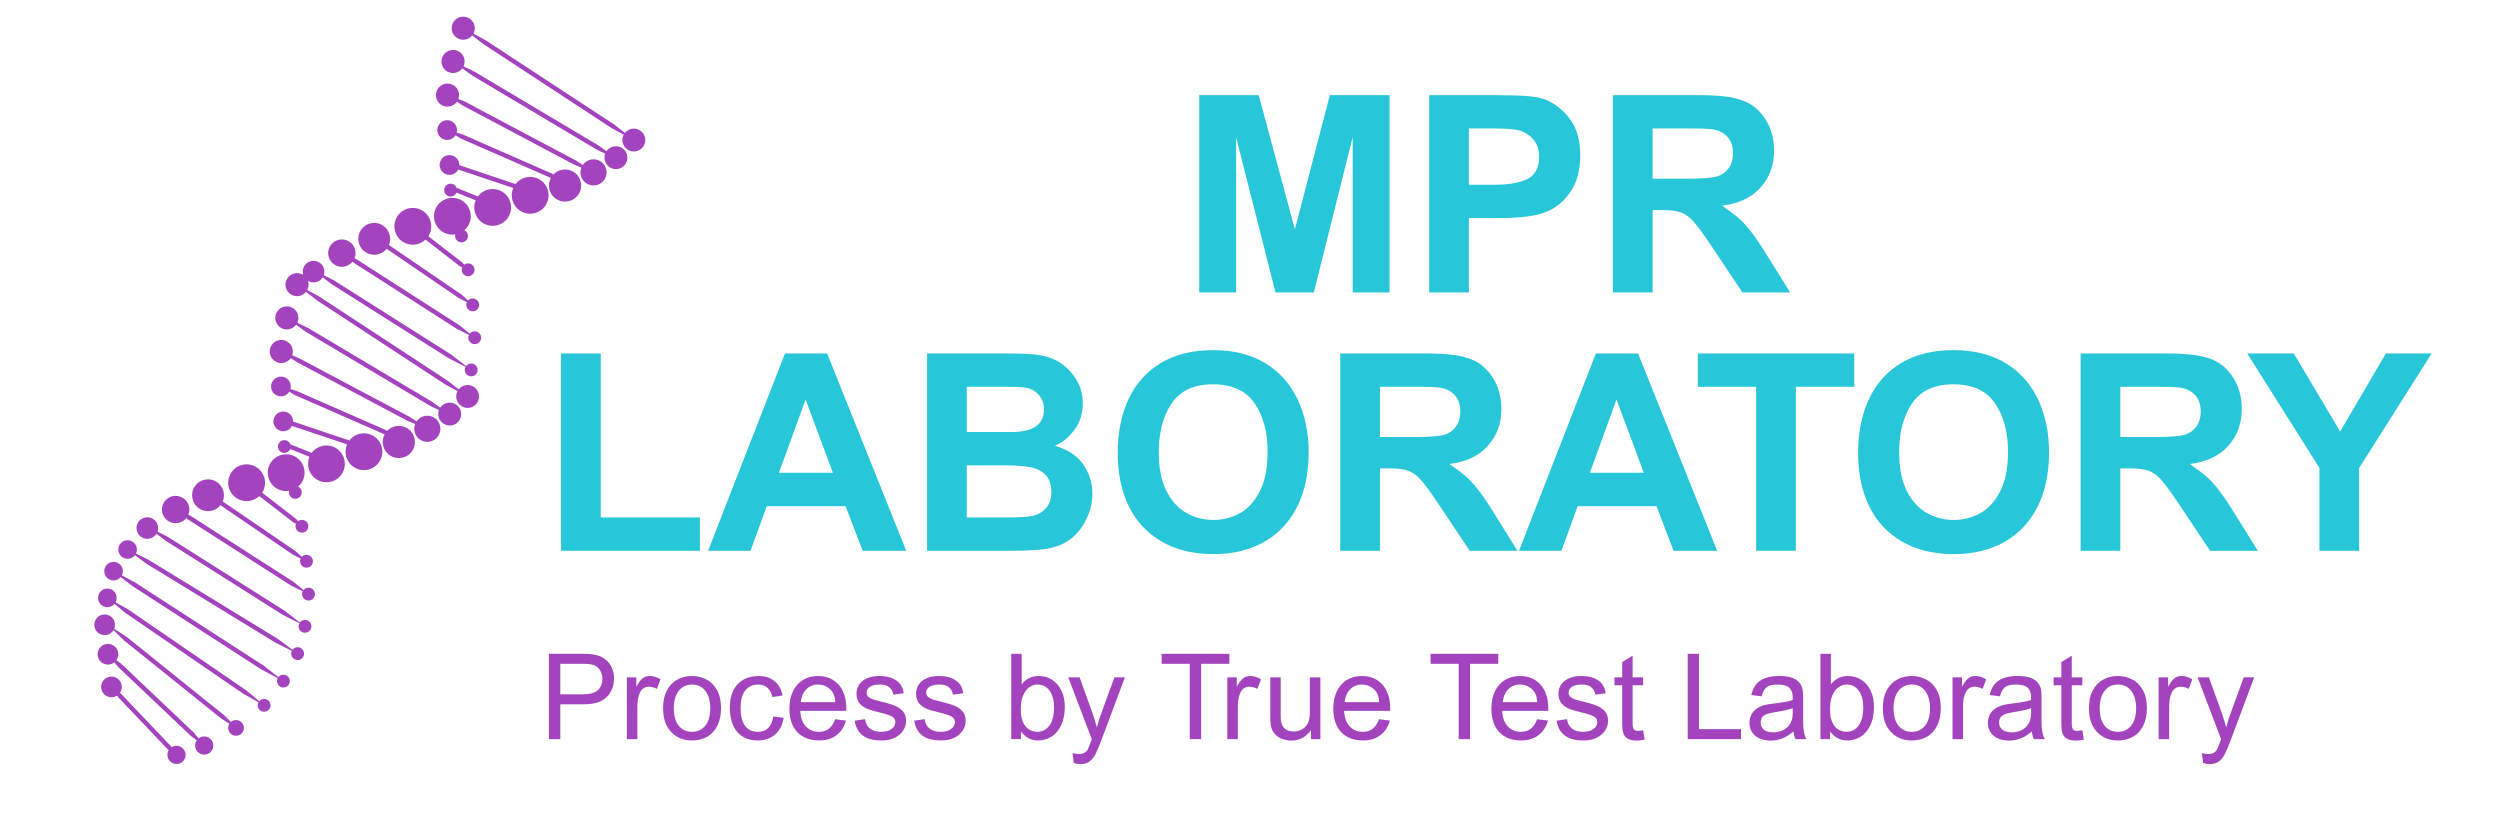 <svg xmlns="http://www.w3.org/2000/svg" xmlns:xlink="http://www.w3.org/1999/xlink" width="500" viewBox="0 0 375 123.75" height="165" preserveAspectRatio="xMidYMid meet"><defs><clipPath id="0293c199d1"><path d="M 14 2 L 97 2 L 97 115 L 14 115 Z M 14 2 "></path></clipPath><clipPath id="86289983bc"><path d="M -15.68 51.203 L 82.066 -5.539 L 120.773 61.133 L 23.027 117.879 Z M -15.68 51.203 "></path></clipPath><clipPath id="f7621e6b30"><path d="M 120.746 61.324 L 23.004 118.066 L -15.703 51.395 L 82.043 -5.352 Z M 120.746 61.324 "></path></clipPath></defs><g id="5ea7102989"><g clip-rule="nonzero" clip-path="url(#0293c199d1)"><g clip-rule="nonzero" clip-path="url(#86289983bc)"><g clip-rule="nonzero" clip-path="url(#f7621e6b30)"><path style=" stroke:none;fill-rule:nonzero;fill:#a344be;fill-opacity:1;" d="M 40.426 106.324 C 40.137 106.77 39.543 106.898 39.094 106.605 C 38.668 106.332 38.535 105.777 38.77 105.344 C 38.004 104.922 37.246 104.492 36.488 104.062 L 27.676 98.016 L 21.797 93.988 L 18.859 91.973 C 18.293 91.512 17.73 91.051 17.168 90.586 C 16.723 91.113 15.941 91.242 15.348 90.852 C 14.699 90.434 14.516 89.57 14.934 88.922 C 15.355 88.273 16.215 88.09 16.863 88.508 C 17.48 88.91 17.676 89.711 17.332 90.348 C 17.965 90.699 18.602 91.062 19.234 91.418 L 22.176 93.434 L 28.051 97.465 L 33.93 101.492 L 36.871 103.504 C 37.547 104.055 38.223 104.605 38.891 105.172 C 39.199 104.812 39.734 104.727 40.148 104.992 C 40.59 105.281 40.715 105.879 40.426 106.324 Z M 36.047 108.203 C 35.602 107.914 35.031 107.961 34.641 108.289 C 34.273 107.922 33.895 107.559 33.523 107.191 C 32.711 106.551 31.91 105.898 31.102 105.254 L 26.262 101.367 L 21.43 97.48 L 19.008 95.535 C 18.383 95.125 17.762 94.719 17.129 94.316 C 17.41 93.637 17.18 92.832 16.539 92.418 C 15.82 91.953 14.855 92.156 14.395 92.879 C 13.926 93.598 14.129 94.562 14.852 95.023 C 15.574 95.488 16.535 95.285 16.996 94.566 C 17.012 94.551 17.02 94.531 17.027 94.512 C 17.543 95.035 18.07 95.543 18.59 96.059 L 21.008 98 L 25.848 101.887 L 30.684 105.773 C 31.488 106.422 32.297 107.066 33.098 107.719 C 33.531 108 33.965 108.289 34.402 108.57 C 34.066 109.113 34.227 109.828 34.762 110.176 C 35.309 110.531 36.039 110.375 36.395 109.832 C 36.75 109.285 36.594 108.555 36.047 108.203 Z M 43.039 101.355 C 42.621 101.086 42.07 101.18 41.766 101.562 C 41.008 100.965 40.25 100.383 39.484 99.801 L 36.273 97.727 L 29.848 93.574 L 20.215 87.34 C 19.57 86.992 18.926 86.641 18.281 86.301 C 18.598 85.672 18.398 84.895 17.793 84.5 C 17.145 84.082 16.281 84.266 15.863 84.914 C 15.445 85.562 15.629 86.422 16.273 86.844 C 16.875 87.234 17.664 87.102 18.109 86.559 C 18.688 87.008 19.27 87.453 19.848 87.898 L 23.059 89.977 L 29.484 94.133 L 39.117 100.367 C 39.961 100.824 40.805 101.277 41.656 101.723 C 41.434 102.156 41.57 102.699 41.988 102.969 C 42.438 103.258 43.031 103.133 43.32 102.688 C 43.609 102.242 43.484 101.645 43.039 101.355 Z M 31.379 110.688 C 30.875 110.359 30.238 110.41 29.789 110.762 C 29.551 110.465 29.305 110.172 29.062 109.875 C 28.457 109.309 27.859 108.734 27.254 108.164 L 20.035 101.312 L 18.227 99.602 C 17.969 99.414 17.715 99.223 17.457 99.031 C 17.469 99.016 17.484 98.996 17.492 98.977 C 17.961 98.258 17.758 97.293 17.035 96.832 C 16.316 96.363 15.352 96.566 14.891 97.289 C 14.422 98.008 14.625 98.973 15.348 99.434 C 15.922 99.809 16.652 99.75 17.16 99.348 C 17.363 99.598 17.562 99.84 17.766 100.09 L 19.57 101.801 L 23.184 105.223 L 26.793 108.648 C 27.395 109.223 27.996 109.789 28.594 110.363 C 28.898 110.59 29.207 110.82 29.516 111.043 C 29.508 111.059 29.5 111.074 29.484 111.09 C 29.074 111.723 29.258 112.566 29.887 112.977 C 30.516 113.391 31.363 113.207 31.773 112.578 C 32.188 111.945 32.012 111.098 31.379 110.688 Z M 43.613 44.148 C 44.367 44.637 45.355 44.465 45.906 43.781 C 46.461 44.215 47.02 44.645 47.57 45.074 L 57.18 51.367 L 63.586 55.566 L 66.789 57.668 C 67.398 58 68.012 58.336 68.625 58.668 C 68.215 59.445 68.461 60.422 69.211 60.91 C 70.004 61.426 71.07 61.199 71.586 60.406 C 72.102 59.609 71.875 58.547 71.082 58.031 C 70.336 57.547 69.352 57.715 68.809 58.398 C 68.258 57.969 67.711 57.539 67.156 57.113 L 63.957 55.012 L 57.551 50.812 L 51.145 46.617 L 47.941 44.516 C 47.324 44.18 46.711 43.84 46.09 43.504 C 46.504 42.719 46.258 41.734 45.5 41.242 C 44.699 40.723 43.621 40.953 43.102 41.754 C 42.578 42.555 42.805 43.625 43.613 44.148 Z M 27.215 112.09 C 26.754 111.793 26.184 111.805 25.75 112.074 C 25.723 112.039 25.695 111.996 25.672 111.961 C 25.25 111.531 24.84 111.09 24.426 110.652 L 21.938 108.039 L 19.449 105.422 L 18.207 104.113 C 18.133 104.059 18.055 104 17.984 103.945 C 17.996 103.922 18.012 103.902 18.023 103.879 C 18.488 103.164 18.285 102.199 17.566 101.734 C 16.848 101.27 15.883 101.473 15.418 102.195 C 14.953 102.91 15.156 103.875 15.879 104.34 C 16.41 104.684 17.07 104.66 17.566 104.344 C 17.621 104.418 17.672 104.5 17.723 104.578 L 18.965 105.887 L 21.453 108.5 L 23.941 111.117 C 24.355 111.555 24.773 111.984 25.184 112.426 C 25.227 112.457 25.27 112.488 25.309 112.523 C 24.922 113.152 25.109 113.977 25.734 114.379 C 26.367 114.789 27.211 114.609 27.621 113.98 C 28.035 113.348 27.848 112.5 27.215 112.09 Z M 56.906 69.258 C 57.738 67.977 57.371 66.266 56.094 65.438 C 54.879 64.648 53.277 64.941 52.406 66.07 L 51.824 65.875 L 48.625 64.801 L 45.43 63.727 C 44.941 63.562 44.457 63.402 43.969 63.234 C 43.977 62.742 43.738 62.254 43.293 61.969 C 42.609 61.523 41.695 61.719 41.25 62.402 C 40.801 63.09 41 64.004 41.684 64.449 C 42.371 64.895 43.285 64.699 43.73 64.016 C 43.754 63.973 43.781 63.934 43.801 63.891 C 44.273 64.047 44.742 64.207 45.215 64.359 L 48.41 65.434 L 51.609 66.508 L 52.059 66.66 C 51.527 67.875 51.941 69.332 53.086 70.074 C 54.367 70.902 56.078 70.539 56.906 69.258 Z M 51.281 71.082 C 52.109 69.801 51.742 68.09 50.469 67.262 C 49.242 66.465 47.617 66.77 46.754 67.926 L 45.934 67.598 L 44.422 66.992 C 44.168 66.891 43.914 66.793 43.664 66.688 C 43.633 66.684 43.602 66.684 43.57 66.68 C 43.504 66.48 43.371 66.297 43.18 66.172 C 42.734 65.883 42.137 66.008 41.848 66.453 C 41.559 66.898 41.684 67.496 42.129 67.785 C 42.574 68.074 43.172 67.949 43.461 67.504 C 43.492 67.457 43.516 67.41 43.539 67.359 C 43.75 67.441 43.957 67.527 44.172 67.609 L 45.684 68.215 L 46.418 68.508 C 45.91 69.715 46.324 71.156 47.465 71.891 C 48.746 72.727 50.453 72.359 51.281 71.082 Z M 44.426 68.586 C 43.145 67.758 41.434 68.125 40.605 69.402 C 39.777 70.684 40.145 72.391 41.418 73.219 C 42.02 73.605 42.711 73.734 43.359 73.629 C 43.266 74.012 43.422 74.434 43.773 74.664 C 44.219 74.953 44.816 74.828 45.105 74.383 C 45.395 73.938 45.27 73.34 44.82 73.051 C 44.789 73.031 44.758 73.016 44.723 72.996 C 44.918 72.828 45.09 72.633 45.238 72.406 C 46.074 71.125 45.707 69.414 44.426 68.586 Z M 29.199 72.984 C 28.48 74.094 28.797 75.574 29.906 76.293 C 30.945 76.965 32.312 76.73 33.066 75.785 L 34.645 76.859 L 42.074 81.93 C 42.691 82.352 43.312 82.77 43.93 83.199 C 44.32 83.395 44.707 83.594 45.102 83.785 C 44.902 84.211 45.043 84.734 45.449 85 C 45.895 85.289 46.492 85.164 46.781 84.715 C 47.07 84.27 46.945 83.672 46.5 83.383 C 46.102 83.129 45.594 83.199 45.277 83.527 C 44.961 83.23 44.633 82.938 44.309 82.648 C 43.684 82.234 43.066 81.805 42.449 81.387 L 35.02 76.316 L 33.41 75.219 C 33.848 74.172 33.492 72.926 32.504 72.289 C 31.398 71.562 29.918 71.879 29.199 72.984 Z M 21.215 80.566 C 21.969 81.055 22.977 80.84 23.465 80.086 C 23.469 80.082 23.473 80.07 23.48 80.062 C 23.926 80.406 24.379 80.75 24.828 81.098 L 27.746 82.941 L 33.574 86.633 L 39.41 90.324 C 40.383 90.945 41.359 91.555 42.328 92.176 C 43.184 92.617 44.035 93.062 44.902 93.484 C 44.664 93.922 44.797 94.48 45.223 94.754 C 45.668 95.043 46.266 94.918 46.555 94.473 C 46.844 94.027 46.719 93.43 46.273 93.141 C 45.844 92.863 45.273 92.969 44.977 93.375 C 44.223 92.773 43.457 92.188 42.688 91.609 C 41.711 90.996 40.742 90.379 39.77 89.766 L 33.938 86.07 L 28.102 82.379 L 25.184 80.531 C 24.668 80.266 24.152 80 23.633 79.738 C 23.871 79.047 23.621 78.262 22.98 77.848 C 22.227 77.359 21.223 77.574 20.734 78.324 C 20.25 79.07 20.465 80.078 21.215 80.566 Z M 17.969 81.668 C 17.551 82.316 17.734 83.18 18.383 83.598 C 18.996 83.996 19.797 83.852 20.238 83.289 C 20.809 83.715 21.387 84.137 21.961 84.555 L 25.18 86.523 L 38.039 94.391 L 41.254 96.359 C 42.09 96.785 42.93 97.211 43.777 97.625 C 43.57 98.051 43.711 98.578 44.121 98.848 C 44.57 99.137 45.164 99.012 45.453 98.566 C 45.742 98.121 45.617 97.523 45.172 97.234 C 44.746 96.961 44.184 97.062 43.883 97.457 C 43.129 96.891 42.367 96.344 41.605 95.789 L 38.387 93.824 L 31.957 89.887 L 25.527 85.953 L 22.312 83.988 C 21.676 83.664 21.039 83.34 20.402 83.027 C 20.691 82.406 20.492 81.645 19.898 81.262 C 19.254 80.836 18.391 81.02 17.969 81.668 Z M 68.902 63.047 C 69.418 62.25 69.191 61.188 68.398 60.672 C 67.609 60.16 66.566 60.375 66.043 61.145 C 65.645 60.855 65.246 60.57 64.844 60.285 L 61.754 58.445 L 55.57 54.762 L 49.387 51.082 L 46.293 49.238 C 45.73 48.965 45.168 48.688 44.602 48.418 C 44.961 47.645 44.707 46.707 43.969 46.23 C 43.168 45.711 42.094 45.938 41.57 46.742 C 41.051 47.543 41.277 48.617 42.082 49.141 C 42.855 49.641 43.875 49.445 44.414 48.719 C 44.922 49.09 45.43 49.453 45.941 49.816 L 49.035 51.652 L 55.219 55.336 L 61.406 59.02 L 64.492 60.859 C 64.941 61.078 65.395 61.297 65.844 61.512 C 65.566 62.25 65.832 63.105 66.52 63.551 C 67.32 64.066 68.387 63.84 68.902 63.047 Z M 65.746 65.383 C 66.336 64.473 66.074 63.262 65.168 62.672 C 64.273 62.09 63.082 62.336 62.484 63.211 C 62.152 62.992 61.82 62.773 61.488 62.551 L 58.715 61.082 L 53.176 58.145 L 47.637 55.203 C 46.715 54.715 45.785 54.227 44.867 53.73 C 44.52 53.59 44.176 53.441 43.828 53.301 C 44.09 52.562 43.82 51.711 43.133 51.27 C 42.332 50.746 41.258 50.977 40.734 51.777 C 40.215 52.582 40.441 53.656 41.246 54.176 C 42.035 54.688 43.082 54.477 43.613 53.711 C 43.926 53.918 44.234 54.125 44.547 54.328 C 45.473 54.812 46.395 55.309 47.32 55.797 L 52.859 58.734 L 58.398 61.676 L 61.172 63.145 C 61.535 63.297 61.906 63.445 62.273 63.598 C 61.938 64.449 62.234 65.449 63.027 65.965 C 63.941 66.551 65.16 66.293 65.746 65.383 Z M 34.676 70.91 C 33.848 72.191 34.211 73.898 35.488 74.727 C 36.582 75.438 37.992 75.273 38.898 74.41 L 40.789 75.875 L 42.938 77.539 C 43.293 77.816 43.652 78.09 44.008 78.371 C 44.137 78.438 44.27 78.5 44.402 78.559 C 44.223 78.98 44.367 79.484 44.766 79.746 C 45.211 80.035 45.809 79.91 46.098 79.465 C 46.387 79.016 46.262 78.422 45.816 78.133 C 45.465 77.902 45.016 77.934 44.707 78.176 C 44.613 78.062 44.52 77.953 44.426 77.844 C 44.062 77.57 43.707 77.289 43.352 77.016 L 41.203 75.355 L 39.324 73.902 C 40.137 72.625 39.766 70.926 38.5 70.102 C 37.215 69.266 35.504 69.629 34.676 70.91 Z M 24.621 75.312 C 24.004 76.266 24.273 77.535 25.227 78.156 C 26.121 78.734 27.293 78.531 27.949 77.719 C 28.043 77.789 28.133 77.867 28.227 77.938 L 30.781 79.578 L 40.992 86.125 C 41.844 86.672 42.699 87.215 43.543 87.766 C 44.164 88.082 44.785 88.398 45.41 88.703 C 45.203 89.133 45.344 89.66 45.754 89.926 C 46.199 90.215 46.797 90.09 47.086 89.645 C 47.375 89.199 47.25 88.602 46.805 88.312 C 46.391 88.043 45.848 88.133 45.539 88.5 C 45 88.059 44.457 87.629 43.91 87.195 C 43.059 86.656 42.207 86.105 41.355 85.562 L 36.25 82.289 L 31.148 79.012 L 28.594 77.375 C 28.48 77.32 28.367 77.262 28.254 77.203 C 28.621 76.309 28.309 75.25 27.469 74.707 C 26.512 74.09 25.238 74.363 24.621 75.312 Z M 61.137 64.27 C 60.145 63.625 58.859 63.805 58.074 64.633 C 57.988 64.582 57.906 64.531 57.824 64.484 L 55.602 63.508 L 51.156 61.562 L 46.715 59.617 C 45.973 59.289 45.23 58.969 44.496 58.641 C 44.188 58.547 43.879 58.453 43.57 58.367 C 43.734 57.762 43.5 57.094 42.945 56.73 C 42.262 56.285 41.344 56.484 40.898 57.168 C 40.453 57.852 40.652 58.77 41.336 59.215 C 42.02 59.66 42.938 59.465 43.383 58.777 C 43.387 58.77 43.387 58.766 43.395 58.758 C 43.668 58.926 43.945 59.09 44.223 59.254 C 44.965 59.574 45.703 59.902 46.445 60.227 L 50.891 62.176 L 55.332 64.121 L 57.555 65.094 C 57.605 65.109 57.656 65.129 57.707 65.141 C 57.105 66.238 57.445 67.633 58.516 68.32 C 59.633 69.043 61.129 68.723 61.852 67.609 C 62.578 66.492 62.254 64.992 61.137 64.27 Z M 68.543 5.684 C 69.297 6.172 70.289 6 70.836 5.316 C 71.391 5.754 71.949 6.18 72.5 6.609 L 75.707 8.707 L 82.109 12.902 L 88.516 17.102 L 91.719 19.203 C 92.332 19.539 92.941 19.871 93.555 20.203 C 93.145 20.98 93.391 21.957 94.141 22.445 C 94.938 22.965 96 22.738 96.516 21.941 C 97.031 21.148 96.805 20.082 96.012 19.566 C 95.266 19.082 94.281 19.254 93.738 19.934 C 93.188 19.504 92.641 19.074 92.086 18.648 L 88.887 16.547 L 82.48 12.352 L 76.074 8.152 L 72.871 6.051 C 72.254 5.715 71.641 5.375 71.02 5.039 C 71.434 4.258 71.188 3.27 70.43 2.781 C 69.629 2.258 68.551 2.488 68.031 3.289 C 67.508 4.09 67.738 5.164 68.543 5.684 Z M 81.84 30.797 C 82.668 29.516 82.305 27.809 81.027 26.977 C 79.812 26.188 78.207 26.48 77.34 27.609 L 76.754 27.414 L 70.363 25.266 C 69.875 25.102 69.391 24.941 68.902 24.777 C 68.91 24.281 68.672 23.793 68.227 23.508 C 67.543 23.062 66.625 23.258 66.18 23.941 C 65.734 24.629 65.93 25.543 66.617 25.988 C 67.301 26.434 68.219 26.238 68.664 25.555 C 68.688 25.512 68.711 25.473 68.734 25.43 C 69.207 25.586 69.672 25.746 70.148 25.902 L 73.344 26.977 L 76.539 28.047 L 76.988 28.199 C 76.461 29.418 76.875 30.871 78.02 31.613 C 79.301 32.441 81.008 32.074 81.84 30.797 Z M 76.215 32.617 C 77.047 31.336 76.68 29.629 75.402 28.801 C 74.176 28.004 72.551 28.309 71.691 29.465 L 70.867 29.133 L 69.355 28.527 C 69.105 28.426 68.848 28.332 68.602 28.223 C 68.566 28.223 68.539 28.223 68.504 28.219 C 68.441 28.016 68.309 27.832 68.113 27.711 C 67.668 27.422 67.07 27.547 66.785 27.992 C 66.496 28.438 66.621 29.035 67.066 29.324 C 67.512 29.613 68.109 29.488 68.398 29.043 C 68.426 28.996 68.453 28.949 68.473 28.898 C 68.688 28.977 68.895 29.066 69.105 29.148 L 70.617 29.754 L 71.355 30.047 C 70.848 31.254 71.258 32.691 72.398 33.43 C 73.676 34.262 75.383 33.898 76.215 32.617 Z M 69.359 30.121 C 68.078 29.293 66.367 29.66 65.539 30.934 C 64.711 32.215 65.078 33.926 66.352 34.754 C 66.953 35.141 67.645 35.27 68.293 35.16 C 68.199 35.547 68.355 35.969 68.707 36.199 C 69.152 36.488 69.75 36.363 70.039 35.918 C 70.328 35.473 70.203 34.875 69.754 34.586 C 69.723 34.566 69.691 34.551 69.656 34.531 C 69.852 34.363 70.023 34.164 70.172 33.941 C 71.004 32.664 70.637 30.953 69.359 30.121 Z M 54.133 34.523 C 53.414 35.633 53.73 37.113 54.84 37.832 C 55.879 38.504 57.242 38.27 58 37.324 L 59.578 38.402 L 63.289 40.934 L 67.004 43.469 C 67.625 43.891 68.246 44.309 68.859 44.738 C 69.25 44.934 69.641 45.133 70.035 45.324 C 69.836 45.75 69.977 46.273 70.383 46.539 C 70.828 46.828 71.426 46.703 71.715 46.258 C 72.004 45.809 71.879 45.215 71.434 44.926 C 71.035 44.668 70.523 44.738 70.211 45.066 C 69.891 44.77 69.562 44.477 69.238 44.188 C 68.617 43.773 67.996 43.344 67.379 42.926 L 63.668 40.391 L 59.953 37.855 L 58.34 36.758 C 58.781 35.711 58.422 34.469 57.434 33.828 C 56.328 33.102 54.852 33.414 54.133 34.523 Z M 46.145 42.102 C 46.898 42.59 47.906 42.379 48.395 41.625 C 48.398 41.617 48.406 41.605 48.41 41.598 C 48.855 41.941 49.309 42.289 49.758 42.633 L 52.676 44.477 L 58.512 48.172 L 64.344 51.863 C 65.316 52.48 66.293 53.094 67.262 53.715 C 68.117 54.156 68.973 54.598 69.84 55.02 C 69.598 55.461 69.734 56.016 70.16 56.293 C 70.605 56.582 71.203 56.457 71.492 56.012 C 71.777 55.562 71.656 54.969 71.207 54.68 C 70.777 54.402 70.207 54.508 69.91 54.914 C 69.156 54.312 68.391 53.727 67.625 53.148 C 66.648 52.535 65.68 51.914 64.707 51.301 L 58.871 47.609 L 53.035 43.914 L 50.117 42.07 C 49.602 41.805 49.086 41.539 48.57 41.273 C 48.809 40.586 48.555 39.801 47.914 39.387 C 47.164 38.895 46.156 39.109 45.668 39.863 C 45.18 40.613 45.395 41.617 46.145 42.102 Z M 93.832 24.582 C 94.348 23.785 94.121 22.723 93.328 22.207 C 92.539 21.699 91.496 21.914 90.973 22.684 C 90.574 22.391 90.176 22.105 89.773 21.82 L 86.684 19.98 L 80.5 16.301 L 74.316 12.617 L 71.223 10.773 C 70.66 10.5 70.098 10.223 69.531 9.953 C 69.891 9.184 69.637 8.242 68.898 7.766 C 68.098 7.246 67.023 7.477 66.5 8.277 C 65.98 9.078 66.211 10.156 67.012 10.676 C 67.785 11.176 68.805 10.98 69.344 10.258 C 69.852 10.629 70.359 10.988 70.871 11.352 L 73.965 13.191 L 80.148 16.871 L 86.336 20.555 L 89.426 22.395 C 89.871 22.613 90.324 22.832 90.773 23.051 C 90.5 23.789 90.766 24.641 91.449 25.09 C 92.254 25.605 93.316 25.379 93.832 24.582 Z M 90.68 26.922 C 91.27 26.016 91.008 24.801 90.102 24.211 C 89.207 23.629 88.016 23.875 87.414 24.754 C 87.082 24.531 86.75 24.312 86.418 24.09 L 78.109 19.684 L 72.566 16.746 C 71.645 16.254 70.719 15.766 69.801 15.27 C 69.453 15.129 69.105 14.98 68.758 14.84 C 69.02 14.102 68.754 13.25 68.066 12.809 C 67.262 12.285 66.188 12.516 65.668 13.316 C 65.145 14.121 65.375 15.195 66.176 15.715 C 66.965 16.227 68.016 16.016 68.547 15.25 C 68.855 15.457 69.168 15.664 69.477 15.867 C 70.406 16.352 71.324 16.848 72.25 17.336 L 77.793 20.277 L 86.102 24.684 C 86.469 24.836 86.84 24.988 87.203 25.141 C 86.867 25.992 87.164 26.988 87.961 27.504 C 88.875 28.09 90.09 27.828 90.68 26.922 Z M 59.605 32.445 C 58.777 33.727 59.141 35.438 60.418 36.266 C 61.512 36.973 62.922 36.812 63.828 35.945 L 65.719 37.414 L 67.867 39.074 C 68.223 39.355 68.582 39.629 68.938 39.91 C 69.066 39.973 69.199 40.035 69.332 40.098 C 69.152 40.52 69.297 41.023 69.695 41.281 C 70.141 41.57 70.738 41.445 71.027 41 C 71.316 40.555 71.191 39.957 70.746 39.668 C 70.395 39.441 69.949 39.469 69.637 39.711 C 69.543 39.598 69.449 39.488 69.355 39.379 C 68.992 39.105 68.641 38.824 68.281 38.551 L 66.133 36.891 L 64.254 35.438 C 65.066 34.16 64.699 32.465 63.43 31.641 C 62.145 30.801 60.438 31.168 59.605 32.445 Z M 49.555 36.852 C 48.938 37.805 49.207 39.074 50.16 39.695 C 51.051 40.273 52.227 40.07 52.879 39.258 C 52.973 39.332 53.066 39.406 53.16 39.48 L 55.715 41.117 L 65.926 47.664 C 66.773 48.211 67.629 48.754 68.477 49.305 C 69.094 49.625 69.715 49.938 70.344 50.242 C 70.133 50.672 70.273 51.199 70.688 51.465 C 71.133 51.754 71.73 51.629 72.02 51.184 C 72.305 50.738 72.184 50.141 71.734 49.852 C 71.324 49.582 70.781 49.672 70.473 50.043 C 69.934 49.598 69.387 49.168 68.84 48.738 C 67.988 48.195 67.141 47.648 66.289 47.102 L 56.078 40.555 L 53.523 38.914 C 53.414 38.859 53.297 38.805 53.184 38.742 C 53.551 37.848 53.242 36.789 52.402 36.246 C 51.441 35.629 50.168 35.898 49.555 36.852 Z M 86.07 25.805 C 85.082 25.164 83.793 25.344 83.008 26.172 C 82.922 26.121 82.84 26.07 82.758 26.02 L 80.535 25.047 L 76.094 23.102 L 71.652 21.152 C 70.91 20.828 70.168 20.508 69.434 20.176 C 69.121 20.086 68.816 19.992 68.504 19.902 C 68.668 19.297 68.434 18.633 67.883 18.27 C 67.195 17.824 66.281 18.02 65.836 18.707 C 65.391 19.391 65.586 20.305 66.27 20.754 C 66.957 21.199 67.871 21 68.316 20.316 C 68.32 20.309 68.324 20.305 68.328 20.297 C 68.602 20.465 68.879 20.629 69.16 20.793 C 69.898 21.109 70.641 21.441 71.379 21.766 L 80.262 25.656 L 82.484 26.633 C 82.535 26.645 82.586 26.664 82.637 26.676 C 82.035 27.773 82.375 29.168 83.445 29.855 C 84.566 30.578 86.059 30.262 86.781 29.145 C 87.508 28.023 87.188 26.531 86.07 25.805 Z M 86.07 25.805 "></path></g></g></g><g style="fill:#27c6d9;fill-opacity:1;"><g transform="translate(176.949, 43.866)"><path style="stroke:none" d="M 17.281 -9.469 L 22.531 -29.594 L 31.484 -29.594 L 31.484 0 L 25.953 0 L 25.953 -23.312 L 20.125 0 L 14.375 0 L 8.469 -23.266 L 8.469 0 L 2.938 0 L 2.938 -29.594 L 11.859 -29.594 Z M 17.281 -9.469 "></path></g></g><g style="fill:#27c6d9;fill-opacity:1;"><g transform="translate(211.366, 43.866)"><path style="stroke:none" d="M 20.547 -28.891 C 22.023 -28.254 23.25 -27.25 24.219 -25.875 C 25.188 -24.5 25.672 -22.707 25.672 -20.5 C 25.672 -18.352 25.191 -16.566 24.234 -15.141 C 23.285 -13.723 22.082 -12.711 20.625 -12.109 C 19.133 -11.473 16.766 -11.156 13.516 -11.156 L 8.969 -11.156 L 8.969 0 L 3.016 0 L 3.016 -29.594 L 13.312 -29.594 C 15.207 -29.594 16.719 -29.539 17.844 -29.438 C 18.977 -29.344 19.879 -29.16 20.547 -28.891 Z M 19.5 -20.422 C 19.5 -22.18 18.633 -23.43 16.906 -24.172 C 16.27 -24.453 14.93 -24.594 12.891 -24.594 L 8.969 -24.594 L 8.969 -16.156 L 12.891 -16.156 C 14.93 -16.156 16.539 -16.438 17.719 -17 C 18.906 -17.57 19.5 -18.711 19.5 -20.422 Z M 19.5 -20.422 "></path></g></g><g style="fill:#27c6d9;fill-opacity:1;"><g transform="translate(238.924, 43.866)"><path style="stroke:none" d="M 22.859 -28.641 C 24.098 -28.117 25.129 -27.195 25.953 -25.875 C 26.773 -24.551 27.188 -23.02 27.188 -21.281 C 27.188 -19.082 26.504 -17.227 25.141 -15.719 C 23.785 -14.219 21.867 -13.316 19.391 -13.016 C 20.461 -12.273 21.281 -11.66 21.844 -11.172 C 22.406 -10.691 23.023 -10.02 23.703 -9.156 C 24.379 -8.289 25.211 -7.055 26.203 -5.453 L 29.594 0 L 22.438 0 L 17.641 -7.188 C 16.566 -8.789 15.734 -9.926 15.141 -10.594 C 14.555 -11.27 13.93 -11.734 13.266 -11.984 C 12.609 -12.234 11.672 -12.359 10.453 -12.359 L 8.969 -12.359 L 8.969 0 L 3.016 0 L 3.016 -29.594 L 15.953 -29.594 C 17.359 -29.594 18.629 -29.531 19.766 -29.406 C 20.91 -29.281 21.941 -29.023 22.859 -28.641 Z M 18.641 -17.406 C 19.359 -17.625 19.938 -18.035 20.375 -18.641 C 20.812 -19.242 21.031 -20 21.031 -20.906 C 21.031 -22.477 20.359 -23.566 19.016 -24.172 C 18.648 -24.336 18.207 -24.445 17.688 -24.5 C 17.164 -24.562 16.27 -24.594 15 -24.594 L 8.969 -24.594 L 8.969 -17.062 L 14.219 -17.062 C 16.363 -17.062 17.836 -17.176 18.641 -17.406 Z M 18.641 -17.406 "></path></g></g><g style="fill:#27c6d9;fill-opacity:1;"><g transform="translate(80.971, 82.616)"><path style="stroke:none" d="M 9.141 -5 L 24.016 -5 L 24.016 0 L 3.188 0 L 3.188 -29.594 L 9.141 -29.594 Z M 9.141 -5 "></path></g></g><g style="fill:#27c6d9;fill-opacity:1;"><g transform="translate(106.215, 82.616)"><path style="stroke:none" d="M 29.719 0 L 23.188 0 L 20.625 -6.688 L 8.797 -6.688 L 6.359 0 L 0 0 L 11.531 -29.594 L 17.859 -29.594 Z M 10.625 -11.703 L 18.719 -11.703 L 14.625 -22.688 Z M 10.625 -11.703 "></path></g></g><g style="fill:#27c6d9;fill-opacity:1;"><g transform="translate(136.046, 82.616)"><path style="stroke:none" d="M 21.484 -28.938 C 22.836 -28.469 23.988 -27.609 24.938 -26.359 C 25.895 -25.117 26.375 -23.719 26.375 -22.156 C 26.375 -20.551 25.93 -19.18 25.047 -18.047 C 24.16 -16.922 23.207 -16.156 22.188 -15.75 C 24.176 -15.164 25.609 -14.211 26.484 -12.891 C 27.367 -11.566 27.812 -10.133 27.812 -8.594 C 27.812 -6.883 27.316 -5.258 26.328 -3.719 C 25.336 -2.176 24 -1.145 22.312 -0.625 C 21.57 -0.375 20.633 -0.207 19.5 -0.125 C 18.375 -0.039 17 0 15.375 0 L 3.016 0 L 3.016 -29.594 L 15.375 -29.594 C 16.801 -29.594 17.988 -29.551 18.938 -29.469 C 19.895 -29.383 20.742 -29.207 21.484 -28.938 Z M 20.547 -21.203 C 20.547 -21.973 20.359 -22.613 19.984 -23.125 C 19.609 -23.633 19.133 -24.016 18.562 -24.266 C 18.031 -24.484 17.023 -24.594 15.547 -24.594 L 8.969 -24.594 L 8.969 -17.812 L 15.656 -17.812 C 18.914 -17.812 20.547 -18.941 20.547 -21.203 Z M 18.516 -5.172 C 19.422 -5.305 20.172 -5.68 20.766 -6.297 C 21.359 -6.922 21.656 -7.742 21.656 -8.766 C 21.656 -9.922 21.363 -10.797 20.781 -11.391 C 20.207 -11.984 19.43 -12.367 18.453 -12.547 C 17.473 -12.723 16.195 -12.812 14.625 -12.812 L 8.969 -12.812 L 8.969 -5 L 15.172 -5 C 16.598 -5 17.711 -5.055 18.516 -5.172 Z M 18.516 -5.172 "></path></g></g><g style="fill:#27c6d9;fill-opacity:1;"><g transform="translate(165.877, 82.616)"><path style="stroke:none" d="M 16.078 -30.094 C 19.191 -30.094 21.82 -29.43 23.969 -28.109 C 26.113 -26.785 27.723 -24.961 28.797 -22.641 C 29.879 -20.328 30.422 -17.695 30.422 -14.75 C 30.422 -11.613 29.848 -8.898 28.703 -6.609 C 27.555 -4.328 25.91 -2.57 23.766 -1.344 C 21.617 -0.113 19.082 0.5 16.156 0.5 C 13.102 0.5 10.492 -0.133 8.328 -1.406 C 6.16 -2.676 4.523 -4.445 3.422 -6.719 C 2.328 -8.988 1.781 -11.625 1.781 -14.625 C 1.781 -17.738 2.328 -20.457 3.422 -22.781 C 4.523 -25.113 6.145 -26.914 8.281 -28.188 C 10.414 -29.457 13.016 -30.094 16.078 -30.094 Z M 7.938 -14.797 C 7.938 -12.484 8.305 -10.566 9.047 -9.047 C 9.797 -7.535 10.789 -6.422 12.031 -5.703 C 13.27 -4.984 14.633 -4.625 16.125 -4.625 C 17.5 -4.625 18.789 -4.941 20 -5.578 C 21.219 -6.211 22.234 -7.297 23.047 -8.828 C 23.859 -10.359 24.266 -12.375 24.266 -14.875 C 24.266 -17.82 23.613 -20.238 22.312 -22.125 C 21.02 -24.02 18.941 -24.969 16.078 -24.969 C 13.234 -24.969 11.164 -24.016 9.875 -22.109 C 8.582 -20.211 7.938 -17.773 7.938 -14.797 Z M 7.938 -14.797 "></path></g></g><g style="fill:#27c6d9;fill-opacity:1;"><g transform="translate(198.021, 82.616)"><path style="stroke:none" d="M 22.859 -28.641 C 24.098 -28.117 25.129 -27.195 25.953 -25.875 C 26.773 -24.551 27.188 -23.02 27.188 -21.281 C 27.188 -19.082 26.504 -17.227 25.141 -15.719 C 23.785 -14.219 21.867 -13.316 19.391 -13.016 C 20.461 -12.273 21.281 -11.66 21.844 -11.172 C 22.406 -10.691 23.023 -10.02 23.703 -9.156 C 24.379 -8.289 25.211 -7.055 26.203 -5.453 L 29.594 0 L 22.438 0 L 17.641 -7.188 C 16.566 -8.789 15.734 -9.926 15.141 -10.594 C 14.555 -11.27 13.93 -11.734 13.266 -11.984 C 12.609 -12.234 11.672 -12.359 10.453 -12.359 L 8.969 -12.359 L 8.969 0 L 3.016 0 L 3.016 -29.594 L 15.953 -29.594 C 17.359 -29.594 18.629 -29.531 19.766 -29.406 C 20.91 -29.281 21.941 -29.023 22.859 -28.641 Z M 18.641 -17.406 C 19.359 -17.625 19.938 -18.035 20.375 -18.641 C 20.812 -19.242 21.031 -20 21.031 -20.906 C 21.031 -22.477 20.359 -23.566 19.016 -24.172 C 18.648 -24.336 18.207 -24.445 17.688 -24.5 C 17.164 -24.562 16.27 -24.594 15 -24.594 L 8.969 -24.594 L 8.969 -17.062 L 14.219 -17.062 C 16.363 -17.062 17.836 -17.176 18.641 -17.406 Z M 18.641 -17.406 "></path></g></g><g style="fill:#27c6d9;fill-opacity:1;"><g transform="translate(227.852, 82.616)"><path style="stroke:none" d="M 29.719 0 L 23.188 0 L 20.625 -6.688 L 8.797 -6.688 L 6.359 0 L 0 0 L 11.531 -29.594 L 17.859 -29.594 Z M 10.625 -11.703 L 18.719 -11.703 L 14.625 -22.688 Z M 10.625 -11.703 "></path></g></g><g style="fill:#27c6d9;fill-opacity:1;"><g transform="translate(253.798, 82.616)"><path style="stroke:none" d="M 24.344 -24.594 L 15.578 -24.594 L 15.578 0 L 9.625 0 L 9.625 -24.594 L 0.875 -24.594 L 0.875 -29.594 L 24.344 -29.594 Z M 24.344 -24.594 "></path></g></g><g style="fill:#27c6d9;fill-opacity:1;"><g transform="translate(276.935, 82.616)"><path style="stroke:none" d="M 16.078 -30.094 C 19.191 -30.094 21.82 -29.43 23.969 -28.109 C 26.113 -26.785 27.723 -24.961 28.797 -22.641 C 29.879 -20.328 30.422 -17.695 30.422 -14.75 C 30.422 -11.613 29.848 -8.898 28.703 -6.609 C 27.555 -4.328 25.91 -2.57 23.766 -1.344 C 21.617 -0.113 19.082 0.5 16.156 0.5 C 13.102 0.5 10.492 -0.133 8.328 -1.406 C 6.16 -2.676 4.523 -4.445 3.422 -6.719 C 2.328 -8.988 1.781 -11.625 1.781 -14.625 C 1.781 -17.738 2.328 -20.457 3.422 -22.781 C 4.523 -25.113 6.145 -26.914 8.281 -28.188 C 10.414 -29.457 13.016 -30.094 16.078 -30.094 Z M 7.938 -14.797 C 7.938 -12.484 8.305 -10.566 9.047 -9.047 C 9.797 -7.535 10.789 -6.422 12.031 -5.703 C 13.27 -4.984 14.633 -4.625 16.125 -4.625 C 17.5 -4.625 18.789 -4.941 20 -5.578 C 21.219 -6.211 22.234 -7.297 23.047 -8.828 C 23.859 -10.359 24.266 -12.375 24.266 -14.875 C 24.266 -17.82 23.613 -20.238 22.312 -22.125 C 21.02 -24.02 18.941 -24.969 16.078 -24.969 C 13.234 -24.969 11.164 -24.016 9.875 -22.109 C 8.582 -20.211 7.938 -17.773 7.938 -14.797 Z M 7.938 -14.797 "></path></g></g><g style="fill:#27c6d9;fill-opacity:1;"><g transform="translate(309.08, 82.616)"><path style="stroke:none" d="M 22.859 -28.641 C 24.098 -28.117 25.129 -27.195 25.953 -25.875 C 26.773 -24.551 27.188 -23.02 27.188 -21.281 C 27.188 -19.082 26.504 -17.227 25.141 -15.719 C 23.785 -14.219 21.867 -13.316 19.391 -13.016 C 20.461 -12.273 21.281 -11.66 21.844 -11.172 C 22.406 -10.691 23.023 -10.02 23.703 -9.156 C 24.379 -8.289 25.211 -7.055 26.203 -5.453 L 29.594 0 L 22.438 0 L 17.641 -7.188 C 16.566 -8.789 15.734 -9.926 15.141 -10.594 C 14.555 -11.27 13.93 -11.734 13.266 -11.984 C 12.609 -12.234 11.672 -12.359 10.453 -12.359 L 8.969 -12.359 L 8.969 0 L 3.016 0 L 3.016 -29.594 L 15.953 -29.594 C 17.359 -29.594 18.629 -29.531 19.766 -29.406 C 20.91 -29.281 21.941 -29.023 22.859 -28.641 Z M 18.641 -17.406 C 19.359 -17.625 19.938 -18.035 20.375 -18.641 C 20.812 -19.242 21.031 -20 21.031 -20.906 C 21.031 -22.477 20.359 -23.566 19.016 -24.172 C 18.648 -24.336 18.207 -24.445 17.688 -24.5 C 17.164 -24.562 16.27 -24.594 15 -24.594 L 8.969 -24.594 L 8.969 -17.062 L 14.219 -17.062 C 16.363 -17.062 17.836 -17.176 18.641 -17.406 Z M 18.641 -17.406 "></path></g></g><g style="fill:#27c6d9;fill-opacity:1;"><g transform="translate(337.133, 82.616)"><path style="stroke:none" d="M 13.891 -17.891 L 20.75 -29.594 L 27.609 -29.594 L 16.734 -12.406 L 16.734 0 L 10.781 0 L 10.781 -12.438 L -0.047 -29.594 L 6.938 -29.594 Z M 13.891 -17.891 "></path></g></g><g style="fill:#a344be;fill-opacity:1;"><g transform="translate(80.967, 110.868)"><path style="stroke:none" d="M 9.844 -11.953 C 10.281 -11.609 10.602 -11.188 10.812 -10.688 C 11.031 -10.195 11.141 -9.695 11.141 -9.188 C 11.141 -7.77 10.629 -6.695 9.609 -5.969 C 8.93 -5.469 7.891 -5.219 6.484 -5.219 L 3.078 -5.219 L 3.078 0 L 1.375 0 L 1.375 -12.797 L 6.469 -12.797 C 7.289 -12.797 7.957 -12.734 8.469 -12.609 C 8.977 -12.492 9.438 -12.273 9.844 -11.953 Z M 9.391 -9.156 C 9.391 -9.414 9.328 -9.695 9.203 -10 C 9.078 -10.301 8.906 -10.551 8.688 -10.75 C 8.445 -10.957 8.172 -11.098 7.859 -11.172 C 7.555 -11.254 7.145 -11.297 6.625 -11.297 L 3.078 -11.297 L 3.078 -6.719 L 6.469 -6.719 C 7.457 -6.719 8.191 -6.914 8.672 -7.312 C 9.148 -7.707 9.391 -8.32 9.391 -9.156 Z M 9.391 -9.156 "></path></g></g><g style="fill:#a344be;fill-opacity:1;"><g transform="translate(92.887, 110.868)"><path style="stroke:none" d="M 4.594 -9.469 C 5.125 -9.469 5.656 -9.301 6.188 -8.969 L 5.656 -7.531 C 5.27 -7.75 4.867 -7.859 4.453 -7.859 C 3.859 -7.859 3.422 -7.586 3.141 -7.047 C 2.859 -6.504 2.719 -5.805 2.719 -4.953 L 2.719 0 L 1.141 0 L 1.141 -9.266 L 2.562 -9.266 L 2.562 -7.859 C 2.852 -8.398 3.145 -8.801 3.438 -9.062 C 3.727 -9.332 4.113 -9.469 4.594 -9.469 Z M 4.594 -9.469 "></path></g></g><g style="fill:#a344be;fill-opacity:1;"><g transform="translate(98.838, 110.868)"><path style="stroke:none" d="M 4.969 -9.469 C 5.676 -9.469 6.359 -9.312 7.016 -9 C 7.68 -8.695 8.227 -8.18 8.656 -7.453 C 9.094 -6.734 9.312 -5.789 9.312 -4.625 C 9.312 -3.594 9.125 -2.711 8.75 -1.984 C 8.383 -1.266 7.875 -0.719 7.219 -0.344 C 6.562 0.02 5.812 0.203 4.969 0.203 C 3.727 0.203 2.719 -0.188 1.938 -0.969 C 1.062 -1.812 0.625 -3.031 0.625 -4.625 C 0.625 -5.664 0.805 -6.547 1.172 -7.266 C 1.547 -7.992 2.062 -8.539 2.719 -8.906 C 3.375 -9.281 4.125 -9.469 4.969 -9.469 Z M 2.234 -4.625 C 2.234 -3.508 2.477 -2.641 2.969 -2.016 C 3.469 -1.398 4.133 -1.094 4.969 -1.094 C 5.789 -1.094 6.453 -1.398 6.953 -2.016 C 7.453 -2.629 7.703 -3.5 7.703 -4.625 C 7.703 -5.727 7.457 -6.598 6.969 -7.234 C 6.477 -7.867 5.805 -8.188 4.953 -8.188 C 4.141 -8.188 3.484 -7.875 2.984 -7.25 C 2.484 -6.625 2.234 -5.75 2.234 -4.625 Z M 2.234 -4.625 "></path></g></g><g style="fill:#a344be;fill-opacity:1;"><g transform="translate(108.774, 110.868)"><path style="stroke:none" d="M 5.078 -9.469 C 5.992 -9.469 6.766 -9.211 7.391 -8.703 C 8.023 -8.203 8.43 -7.484 8.609 -6.547 L 7.094 -6.312 C 6.969 -6.875 6.727 -7.328 6.375 -7.672 C 6.031 -8.016 5.566 -8.188 4.984 -8.188 C 4.148 -8.188 3.492 -7.891 3.016 -7.297 C 2.547 -6.703 2.312 -5.832 2.312 -4.688 C 2.312 -3.52 2.531 -2.629 2.969 -2.016 C 3.414 -1.398 4.055 -1.094 4.891 -1.094 C 5.578 -1.094 6.109 -1.297 6.484 -1.703 C 6.867 -2.117 7.113 -2.68 7.219 -3.391 L 8.781 -3.203 C 8.613 -2.129 8.18 -1.289 7.484 -0.688 C 6.785 -0.094 5.922 0.203 4.891 0.203 C 3.566 0.203 2.535 -0.227 1.797 -1.094 C 1.066 -1.957 0.703 -3.176 0.703 -4.75 C 0.703 -6.227 1.086 -7.383 1.859 -8.219 C 2.641 -9.051 3.711 -9.469 5.078 -9.469 Z M 5.078 -9.469 "></path></g></g><g style="fill:#a344be;fill-opacity:1;"><g transform="translate(117.71, 110.868)"><path style="stroke:none" d="M 5.016 -9.469 C 5.91 -9.469 6.676 -9.254 7.312 -8.828 C 7.957 -8.41 8.438 -7.844 8.75 -7.125 C 9.07 -6.414 9.234 -5.617 9.234 -4.734 L 9.234 -4.234 L 2.328 -4.234 C 2.367 -3.242 2.645 -2.473 3.156 -1.922 C 3.676 -1.367 4.332 -1.094 5.125 -1.094 C 5.738 -1.094 6.242 -1.254 6.641 -1.578 C 7.035 -1.898 7.344 -2.367 7.562 -2.984 L 9.188 -2.781 C 8.938 -1.852 8.461 -1.125 7.766 -0.594 C 7.066 -0.062 6.211 0.203 5.203 0.203 C 3.785 0.203 2.68 -0.211 1.891 -1.047 C 1.098 -1.891 0.703 -3.062 0.703 -4.562 C 0.703 -5.562 0.879 -6.43 1.234 -7.172 C 1.586 -7.91 2.086 -8.477 2.734 -8.875 C 3.391 -9.27 4.148 -9.469 5.016 -9.469 Z M 2.406 -5.547 L 7.578 -5.547 C 7.547 -6.422 7.273 -7.078 6.766 -7.516 C 6.254 -7.961 5.672 -8.188 5.016 -8.188 C 4.285 -8.188 3.68 -7.938 3.203 -7.438 C 2.734 -6.938 2.469 -6.305 2.406 -5.547 Z M 2.406 -5.547 "></path></g></g><g style="fill:#a344be;fill-opacity:1;"><g transform="translate(127.646, 110.868)"><path style="stroke:none" d="M 4.25 -9.469 C 5.301 -9.469 6.145 -9.25 6.781 -8.812 C 7.426 -8.383 7.801 -7.738 7.906 -6.875 L 6.359 -6.672 C 6.285 -7.129 6.086 -7.492 5.766 -7.766 C 5.453 -8.047 4.977 -8.188 4.344 -8.188 C 3.707 -8.188 3.211 -8.078 2.859 -7.859 C 2.516 -7.648 2.344 -7.352 2.344 -6.969 C 2.344 -6.707 2.445 -6.488 2.656 -6.312 C 2.863 -6.145 3.109 -6.016 3.391 -5.922 C 3.68 -5.836 4.117 -5.723 4.703 -5.578 C 5.453 -5.398 6.062 -5.219 6.531 -5.031 C 7 -4.852 7.406 -4.582 7.75 -4.219 C 8.094 -3.852 8.266 -3.359 8.266 -2.734 C 8.266 -2.203 8.113 -1.711 7.812 -1.266 C 7.508 -0.816 7.082 -0.457 6.531 -0.188 C 5.977 0.07 5.344 0.203 4.625 0.203 C 3.383 0.203 2.438 -0.039 1.781 -0.531 C 1.125 -1.02 0.711 -1.766 0.547 -2.766 L 2.109 -3 C 2.191 -2.375 2.441 -1.898 2.859 -1.578 C 3.285 -1.254 3.832 -1.094 4.5 -1.094 C 5.176 -1.094 5.703 -1.234 6.078 -1.516 C 6.461 -1.797 6.656 -2.145 6.656 -2.562 C 6.656 -2.945 6.461 -3.234 6.078 -3.422 C 5.703 -3.617 5.129 -3.805 4.359 -3.984 C 3.598 -4.16 2.988 -4.332 2.531 -4.5 C 2.07 -4.676 1.672 -4.945 1.328 -5.312 C 0.992 -5.688 0.828 -6.188 0.828 -6.812 C 0.828 -7.312 0.957 -7.766 1.219 -8.172 C 1.488 -8.578 1.883 -8.895 2.406 -9.125 C 2.926 -9.352 3.539 -9.469 4.25 -9.469 Z M 4.25 -9.469 "></path></g></g><g style="fill:#a344be;fill-opacity:1;"><g transform="translate(136.581, 110.868)"><path style="stroke:none" d="M 4.25 -9.469 C 5.301 -9.469 6.145 -9.25 6.781 -8.812 C 7.426 -8.383 7.801 -7.738 7.906 -6.875 L 6.359 -6.672 C 6.285 -7.129 6.086 -7.492 5.766 -7.766 C 5.453 -8.047 4.977 -8.188 4.344 -8.188 C 3.707 -8.188 3.211 -8.078 2.859 -7.859 C 2.516 -7.648 2.344 -7.352 2.344 -6.969 C 2.344 -6.707 2.445 -6.488 2.656 -6.312 C 2.863 -6.145 3.109 -6.016 3.391 -5.922 C 3.68 -5.836 4.117 -5.723 4.703 -5.578 C 5.453 -5.398 6.062 -5.219 6.531 -5.031 C 7 -4.852 7.406 -4.582 7.75 -4.219 C 8.094 -3.852 8.266 -3.359 8.266 -2.734 C 8.266 -2.203 8.113 -1.711 7.812 -1.266 C 7.508 -0.816 7.082 -0.457 6.531 -0.188 C 5.977 0.07 5.344 0.203 4.625 0.203 C 3.383 0.203 2.438 -0.039 1.781 -0.531 C 1.125 -1.02 0.711 -1.766 0.547 -2.766 L 2.109 -3 C 2.191 -2.375 2.441 -1.898 2.859 -1.578 C 3.285 -1.254 3.832 -1.094 4.5 -1.094 C 5.176 -1.094 5.703 -1.234 6.078 -1.516 C 6.461 -1.797 6.656 -2.145 6.656 -2.562 C 6.656 -2.945 6.461 -3.234 6.078 -3.422 C 5.703 -3.617 5.129 -3.805 4.359 -3.984 C 3.598 -4.16 2.988 -4.332 2.531 -4.5 C 2.07 -4.676 1.672 -4.945 1.328 -5.312 C 0.992 -5.688 0.828 -6.188 0.828 -6.812 C 0.828 -7.312 0.957 -7.766 1.219 -8.172 C 1.488 -8.578 1.883 -8.895 2.406 -9.125 C 2.926 -9.352 3.539 -9.469 4.25 -9.469 Z M 4.25 -9.469 "></path></g></g><g style="fill:#a344be;fill-opacity:1;"><g transform="translate(145.517, 110.868)"><path style="stroke:none" d=""></path></g></g><g style="fill:#a344be;fill-opacity:1;"><g transform="translate(150.485, 110.868)"><path style="stroke:none" d="M 2.766 -8.219 C 3.422 -9.051 4.27 -9.469 5.312 -9.469 C 6.07 -9.469 6.75 -9.273 7.344 -8.891 C 7.938 -8.504 8.398 -7.961 8.734 -7.266 C 9.066 -6.566 9.234 -5.758 9.234 -4.844 C 9.234 -3.781 9.055 -2.867 8.703 -2.109 C 8.348 -1.348 7.863 -0.77 7.25 -0.375 C 6.633 0.008 5.957 0.203 5.219 0.203 C 4.625 0.203 4.109 0.066 3.672 -0.203 C 3.234 -0.484 2.895 -0.801 2.656 -1.156 L 2.656 0 L 1.203 0 L 1.203 -12.797 L 2.766 -12.797 Z M 2.641 -4.625 C 2.641 -4.133 2.656 -3.77 2.688 -3.531 C 2.727 -3.301 2.789 -3.051 2.875 -2.781 C 3.102 -2.156 3.426 -1.719 3.844 -1.469 C 4.27 -1.219 4.688 -1.094 5.094 -1.094 C 5.863 -1.094 6.477 -1.41 6.938 -2.047 C 7.395 -2.68 7.625 -3.609 7.625 -4.828 C 7.625 -5.816 7.398 -6.625 6.953 -7.25 C 6.516 -7.875 5.91 -8.188 5.141 -8.188 C 4.691 -8.188 4.273 -8.047 3.891 -7.766 C 3.516 -7.492 3.211 -7.086 2.984 -6.547 C 2.754 -6.016 2.641 -5.375 2.641 -4.625 Z M 2.641 -4.625 "></path></g></g><g style="fill:#a344be;fill-opacity:1;"><g transform="translate(159.957, 110.868)"><path style="stroke:none" d="M 3.938 -3.844 C 4.195 -3.082 4.41 -2.383 4.578 -1.75 C 4.754 -2.457 4.957 -3.117 5.188 -3.734 L 7.203 -9.266 L 8.781 -9.266 L 5.25 0.156 C 4.914 1.051 4.629 1.734 4.391 2.203 C 4.16 2.672 3.863 3.047 3.5 3.328 C 3.145 3.609 2.688 3.75 2.125 3.75 C 1.758 3.75 1.422 3.691 1.109 3.578 L 0.922 2.094 C 1.305 2.188 1.617 2.234 1.859 2.234 C 2.223 2.234 2.516 2.164 2.734 2.031 C 2.953 1.906 3.113 1.734 3.219 1.516 C 3.32 1.305 3.457 0.969 3.625 0.5 L 3.812 0.016 L 0.281 -9.266 L 1.984 -9.266 Z M 3.938 -3.844 "></path></g></g><g style="fill:#a344be;fill-opacity:1;"><g transform="translate(168.892, 110.868)"><path style="stroke:none" d=""></path></g></g><g style="fill:#a344be;fill-opacity:1;"><g transform="translate(173.86, 110.868)"><path style="stroke:none" d="M 10.547 -11.297 L 6.312 -11.297 L 6.312 0 L 4.609 0 L 4.609 -11.297 L 0.391 -11.297 L 0.391 -12.797 L 10.547 -12.797 Z M 10.547 -11.297 "></path></g></g><g style="fill:#a344be;fill-opacity:1;"><g transform="translate(182.957, 110.868)"><path style="stroke:none" d="M 4.594 -9.469 C 5.125 -9.469 5.656 -9.301 6.188 -8.969 L 5.656 -7.531 C 5.27 -7.75 4.867 -7.859 4.453 -7.859 C 3.859 -7.859 3.422 -7.586 3.141 -7.047 C 2.859 -6.504 2.719 -5.805 2.719 -4.953 L 2.719 0 L 1.141 0 L 1.141 -9.266 L 2.562 -9.266 L 2.562 -7.859 C 2.852 -8.398 3.145 -8.801 3.438 -9.062 C 3.727 -9.332 4.113 -9.469 4.594 -9.469 Z M 4.594 -9.469 "></path></g></g><g style="fill:#a344be;fill-opacity:1;"><g transform="translate(189.354, 110.868)"><path style="stroke:none" d="M 2.75 -3.328 C 2.75 -2.609 2.914 -2.062 3.25 -1.688 C 3.594 -1.32 4.094 -1.141 4.75 -1.141 C 5.195 -1.141 5.625 -1.266 6.031 -1.516 C 6.445 -1.773 6.742 -2.141 6.922 -2.609 C 7.055 -2.953 7.125 -3.477 7.125 -4.188 L 7.125 -9.266 L 8.703 -9.266 L 8.703 0 L 7.297 0 L 7.297 -1.359 C 6.555 -0.305 5.57 0.219 4.344 0.219 C 3.844 0.219 3.336 0.113 2.828 -0.094 C 2.316 -0.301 1.914 -0.641 1.625 -1.109 C 1.457 -1.379 1.344 -1.68 1.281 -2.016 C 1.219 -2.348 1.188 -2.754 1.188 -3.234 L 1.188 -9.266 L 2.75 -9.266 Z M 2.75 -3.328 "></path></g></g><g style="fill:#a344be;fill-opacity:1;"><g transform="translate(199.291, 110.868)"><path style="stroke:none" d="M 5.016 -9.469 C 5.91 -9.469 6.676 -9.254 7.312 -8.828 C 7.957 -8.41 8.438 -7.844 8.75 -7.125 C 9.07 -6.414 9.234 -5.617 9.234 -4.734 L 9.234 -4.234 L 2.328 -4.234 C 2.367 -3.242 2.645 -2.473 3.156 -1.922 C 3.676 -1.367 4.332 -1.094 5.125 -1.094 C 5.738 -1.094 6.242 -1.254 6.641 -1.578 C 7.035 -1.898 7.344 -2.367 7.562 -2.984 L 9.188 -2.781 C 8.938 -1.852 8.461 -1.125 7.766 -0.594 C 7.066 -0.062 6.211 0.203 5.203 0.203 C 3.785 0.203 2.68 -0.211 1.891 -1.047 C 1.098 -1.891 0.703 -3.062 0.703 -4.562 C 0.703 -5.562 0.879 -6.43 1.234 -7.172 C 1.586 -7.91 2.086 -8.477 2.734 -8.875 C 3.391 -9.27 4.148 -9.469 5.016 -9.469 Z M 2.406 -5.547 L 7.578 -5.547 C 7.547 -6.422 7.273 -7.078 6.766 -7.516 C 6.254 -7.961 5.672 -8.188 5.016 -8.188 C 4.285 -8.188 3.68 -7.938 3.203 -7.438 C 2.734 -6.938 2.469 -6.305 2.406 -5.547 Z M 2.406 -5.547 "></path></g></g><g style="fill:#a344be;fill-opacity:1;"><g transform="translate(209.227, 110.868)"><path style="stroke:none" d=""></path></g></g><g style="fill:#a344be;fill-opacity:1;"><g transform="translate(214.195, 110.868)"><path style="stroke:none" d="M 10.547 -11.297 L 6.312 -11.297 L 6.312 0 L 4.609 0 L 4.609 -11.297 L 0.391 -11.297 L 0.391 -12.797 L 10.547 -12.797 Z M 10.547 -11.297 "></path></g></g><g style="fill:#a344be;fill-opacity:1;"><g transform="translate(223.005, 110.868)"><path style="stroke:none" d="M 5.016 -9.469 C 5.91 -9.469 6.676 -9.254 7.312 -8.828 C 7.957 -8.41 8.438 -7.844 8.75 -7.125 C 9.07 -6.414 9.234 -5.617 9.234 -4.734 L 9.234 -4.234 L 2.328 -4.234 C 2.367 -3.242 2.645 -2.473 3.156 -1.922 C 3.676 -1.367 4.332 -1.094 5.125 -1.094 C 5.738 -1.094 6.242 -1.254 6.641 -1.578 C 7.035 -1.898 7.344 -2.367 7.562 -2.984 L 9.188 -2.781 C 8.938 -1.852 8.461 -1.125 7.766 -0.594 C 7.066 -0.062 6.211 0.203 5.203 0.203 C 3.785 0.203 2.68 -0.211 1.891 -1.047 C 1.098 -1.891 0.703 -3.062 0.703 -4.562 C 0.703 -5.562 0.879 -6.43 1.234 -7.172 C 1.586 -7.91 2.086 -8.477 2.734 -8.875 C 3.391 -9.27 4.148 -9.469 5.016 -9.469 Z M 2.406 -5.547 L 7.578 -5.547 C 7.547 -6.422 7.273 -7.078 6.766 -7.516 C 6.254 -7.961 5.672 -8.188 5.016 -8.188 C 4.285 -8.188 3.68 -7.938 3.203 -7.438 C 2.734 -6.938 2.469 -6.305 2.406 -5.547 Z M 2.406 -5.547 "></path></g></g><g style="fill:#a344be;fill-opacity:1;"><g transform="translate(232.942, 110.868)"><path style="stroke:none" d="M 4.25 -9.469 C 5.301 -9.469 6.145 -9.25 6.781 -8.812 C 7.426 -8.383 7.801 -7.738 7.906 -6.875 L 6.359 -6.672 C 6.285 -7.129 6.086 -7.492 5.766 -7.766 C 5.453 -8.047 4.977 -8.188 4.344 -8.188 C 3.707 -8.188 3.211 -8.078 2.859 -7.859 C 2.516 -7.648 2.344 -7.352 2.344 -6.969 C 2.344 -6.707 2.445 -6.488 2.656 -6.312 C 2.863 -6.145 3.109 -6.016 3.391 -5.922 C 3.68 -5.836 4.117 -5.723 4.703 -5.578 C 5.453 -5.398 6.062 -5.219 6.531 -5.031 C 7 -4.852 7.406 -4.582 7.75 -4.219 C 8.094 -3.852 8.266 -3.359 8.266 -2.734 C 8.266 -2.203 8.113 -1.711 7.812 -1.266 C 7.508 -0.816 7.082 -0.457 6.531 -0.188 C 5.977 0.07 5.344 0.203 4.625 0.203 C 3.383 0.203 2.438 -0.039 1.781 -0.531 C 1.125 -1.02 0.711 -1.766 0.547 -2.766 L 2.109 -3 C 2.191 -2.375 2.441 -1.898 2.859 -1.578 C 3.285 -1.254 3.832 -1.094 4.5 -1.094 C 5.176 -1.094 5.703 -1.234 6.078 -1.516 C 6.461 -1.797 6.656 -2.145 6.656 -2.562 C 6.656 -2.945 6.461 -3.234 6.078 -3.422 C 5.703 -3.617 5.129 -3.805 4.359 -3.984 C 3.598 -4.16 2.988 -4.332 2.531 -4.5 C 2.07 -4.676 1.672 -4.945 1.328 -5.312 C 0.992 -5.688 0.828 -6.188 0.828 -6.812 C 0.828 -7.312 0.957 -7.766 1.219 -8.172 C 1.488 -8.578 1.883 -8.895 2.406 -9.125 C 2.926 -9.352 3.539 -9.469 4.25 -9.469 Z M 4.25 -9.469 "></path></g></g><g style="fill:#a344be;fill-opacity:1;"><g transform="translate(241.877, 110.868)"><path style="stroke:none" d="M 3.016 -9.266 L 4.594 -9.266 L 4.594 -8.078 L 3.016 -8.078 L 3.016 -2.344 C 3.016 -1.938 3.07 -1.648 3.188 -1.484 C 3.301 -1.316 3.535 -1.234 3.891 -1.234 C 3.973 -1.234 4.207 -1.266 4.594 -1.328 L 4.828 0.078 C 4.348 0.172 3.961 0.219 3.672 0.219 C 3.055 0.219 2.586 0.117 2.266 -0.078 C 1.941 -0.273 1.723 -0.551 1.609 -0.906 C 1.504 -1.258 1.453 -1.711 1.453 -2.266 L 1.453 -8.078 L 0.297 -8.078 L 0.297 -9.266 L 1.453 -9.266 L 1.453 -11.562 L 3.016 -12.516 Z M 3.016 -9.266 "></path></g></g><g style="fill:#a344be;fill-opacity:1;"><g transform="translate(246.845, 110.868)"><path style="stroke:none" d=""></path></g></g><g style="fill:#a344be;fill-opacity:1;"><g transform="translate(251.813, 110.868)"><path style="stroke:none" d="M 3.031 -1.5 L 9.344 -1.5 L 9.344 0 L 1.344 0 L 1.344 -12.797 L 3.031 -12.797 Z M 3.031 -1.5 "></path></g></g><g style="fill:#a344be;fill-opacity:1;"><g transform="translate(261.75, 110.868)"><path style="stroke:none" d="M 5.078 -9.469 C 5.836 -9.469 6.453 -9.395 6.922 -9.25 C 7.391 -9.102 7.766 -8.883 8.047 -8.594 C 8.305 -8.32 8.484 -8.02 8.578 -7.688 C 8.672 -7.352 8.719 -6.91 8.719 -6.359 L 8.719 -2.625 C 8.719 -1.426 8.883 -0.551 9.219 0 L 7.578 0 C 7.422 -0.32 7.312 -0.703 7.25 -1.141 C 6.688 -0.66 6.129 -0.312 5.578 -0.094 C 5.035 0.113 4.473 0.219 3.891 0.219 C 2.891 0.219 2.102 -0.023 1.531 -0.516 C 0.957 -1.004 0.672 -1.648 0.672 -2.453 C 0.672 -2.867 0.766 -3.27 0.953 -3.656 C 1.148 -4.039 1.414 -4.344 1.75 -4.562 C 2.102 -4.801 2.461 -4.973 2.828 -5.078 C 3.203 -5.18 3.66 -5.266 4.203 -5.328 C 4.773 -5.391 5.344 -5.469 5.906 -5.562 C 6.469 -5.664 6.883 -5.77 7.156 -5.875 L 7.156 -6.281 C 7.156 -6.906 6.984 -7.379 6.641 -7.703 C 6.297 -8.023 5.711 -8.188 4.891 -8.188 C 4.117 -8.188 3.562 -8.047 3.219 -7.766 C 2.883 -7.492 2.641 -7.047 2.484 -6.422 L 0.953 -6.609 C 1.16 -7.609 1.609 -8.332 2.297 -8.781 C 2.984 -9.238 3.91 -9.469 5.078 -9.469 Z M 4.891 -4.109 C 4.285 -4.016 3.816 -3.922 3.484 -3.828 C 3.16 -3.742 2.891 -3.598 2.672 -3.391 C 2.461 -3.18 2.359 -2.879 2.359 -2.484 C 2.359 -2.016 2.523 -1.648 2.859 -1.391 C 3.203 -1.141 3.688 -1.016 4.312 -1.016 C 4.664 -1.016 5.051 -1.086 5.469 -1.234 C 5.883 -1.391 6.25 -1.648 6.562 -2.016 C 6.758 -2.254 6.906 -2.52 7 -2.812 C 7.102 -3.113 7.156 -3.5 7.156 -3.969 L 7.156 -4.641 C 6.676 -4.453 5.922 -4.273 4.891 -4.109 Z M 4.891 -4.109 "></path></g></g><g style="fill:#a344be;fill-opacity:1;"><g transform="translate(271.865, 110.868)"><path style="stroke:none" d="M 2.766 -8.219 C 3.422 -9.051 4.27 -9.469 5.312 -9.469 C 6.07 -9.469 6.75 -9.273 7.344 -8.891 C 7.938 -8.504 8.398 -7.961 8.734 -7.266 C 9.066 -6.566 9.234 -5.758 9.234 -4.844 C 9.234 -3.781 9.055 -2.867 8.703 -2.109 C 8.348 -1.348 7.863 -0.77 7.25 -0.375 C 6.633 0.008 5.957 0.203 5.219 0.203 C 4.625 0.203 4.109 0.066 3.672 -0.203 C 3.234 -0.484 2.895 -0.801 2.656 -1.156 L 2.656 0 L 1.203 0 L 1.203 -12.797 L 2.766 -12.797 Z M 2.641 -4.625 C 2.641 -4.133 2.656 -3.77 2.688 -3.531 C 2.727 -3.301 2.789 -3.051 2.875 -2.781 C 3.102 -2.156 3.426 -1.719 3.844 -1.469 C 4.27 -1.219 4.688 -1.094 5.094 -1.094 C 5.863 -1.094 6.477 -1.41 6.938 -2.047 C 7.395 -2.68 7.625 -3.609 7.625 -4.828 C 7.625 -5.816 7.398 -6.625 6.953 -7.25 C 6.516 -7.875 5.91 -8.188 5.141 -8.188 C 4.691 -8.188 4.273 -8.047 3.891 -7.766 C 3.516 -7.492 3.211 -7.086 2.984 -6.547 C 2.754 -6.016 2.641 -5.375 2.641 -4.625 Z M 2.641 -4.625 "></path></g></g><g style="fill:#a344be;fill-opacity:1;"><g transform="translate(281.801, 110.868)"><path style="stroke:none" d="M 4.969 -9.469 C 5.676 -9.469 6.359 -9.312 7.016 -9 C 7.68 -8.695 8.227 -8.18 8.656 -7.453 C 9.094 -6.734 9.312 -5.789 9.312 -4.625 C 9.312 -3.594 9.125 -2.711 8.75 -1.984 C 8.383 -1.266 7.875 -0.719 7.219 -0.344 C 6.562 0.02 5.812 0.203 4.969 0.203 C 3.727 0.203 2.719 -0.188 1.938 -0.969 C 1.062 -1.812 0.625 -3.031 0.625 -4.625 C 0.625 -5.664 0.805 -6.547 1.172 -7.266 C 1.547 -7.992 2.062 -8.539 2.719 -8.906 C 3.375 -9.281 4.125 -9.469 4.969 -9.469 Z M 2.234 -4.625 C 2.234 -3.508 2.477 -2.641 2.969 -2.016 C 3.469 -1.398 4.133 -1.094 4.969 -1.094 C 5.789 -1.094 6.453 -1.398 6.953 -2.016 C 7.453 -2.629 7.703 -3.5 7.703 -4.625 C 7.703 -5.727 7.457 -6.598 6.969 -7.234 C 6.477 -7.867 5.805 -8.188 4.953 -8.188 C 4.141 -8.188 3.484 -7.875 2.984 -7.25 C 2.484 -6.625 2.234 -5.75 2.234 -4.625 Z M 2.234 -4.625 "></path></g></g><g style="fill:#a344be;fill-opacity:1;"><g transform="translate(291.737, 110.868)"><path style="stroke:none" d="M 4.594 -9.469 C 5.125 -9.469 5.656 -9.301 6.188 -8.969 L 5.656 -7.531 C 5.27 -7.75 4.867 -7.859 4.453 -7.859 C 3.859 -7.859 3.422 -7.586 3.141 -7.047 C 2.859 -6.504 2.719 -5.805 2.719 -4.953 L 2.719 0 L 1.141 0 L 1.141 -9.266 L 2.562 -9.266 L 2.562 -7.859 C 2.852 -8.398 3.145 -8.801 3.438 -9.062 C 3.727 -9.332 4.113 -9.469 4.594 -9.469 Z M 4.594 -9.469 "></path></g></g><g style="fill:#a344be;fill-opacity:1;"><g transform="translate(297.509, 110.868)"><path style="stroke:none" d="M 5.078 -9.469 C 5.836 -9.469 6.453 -9.395 6.922 -9.25 C 7.391 -9.102 7.766 -8.883 8.047 -8.594 C 8.305 -8.32 8.484 -8.02 8.578 -7.688 C 8.672 -7.352 8.719 -6.91 8.719 -6.359 L 8.719 -2.625 C 8.719 -1.426 8.883 -0.551 9.219 0 L 7.578 0 C 7.422 -0.32 7.312 -0.703 7.25 -1.141 C 6.688 -0.66 6.129 -0.312 5.578 -0.094 C 5.035 0.113 4.473 0.219 3.891 0.219 C 2.891 0.219 2.102 -0.023 1.531 -0.516 C 0.957 -1.004 0.672 -1.648 0.672 -2.453 C 0.672 -2.867 0.766 -3.27 0.953 -3.656 C 1.148 -4.039 1.414 -4.344 1.75 -4.562 C 2.102 -4.801 2.461 -4.973 2.828 -5.078 C 3.203 -5.18 3.66 -5.266 4.203 -5.328 C 4.773 -5.391 5.344 -5.469 5.906 -5.562 C 6.469 -5.664 6.883 -5.77 7.156 -5.875 L 7.156 -6.281 C 7.156 -6.906 6.984 -7.379 6.641 -7.703 C 6.297 -8.023 5.711 -8.188 4.891 -8.188 C 4.117 -8.188 3.562 -8.047 3.219 -7.766 C 2.883 -7.492 2.641 -7.047 2.484 -6.422 L 0.953 -6.609 C 1.16 -7.609 1.609 -8.332 2.297 -8.781 C 2.984 -9.238 3.91 -9.469 5.078 -9.469 Z M 4.891 -4.109 C 4.285 -4.016 3.816 -3.922 3.484 -3.828 C 3.16 -3.742 2.891 -3.598 2.672 -3.391 C 2.461 -3.18 2.359 -2.879 2.359 -2.484 C 2.359 -2.016 2.523 -1.648 2.859 -1.391 C 3.203 -1.141 3.688 -1.016 4.312 -1.016 C 4.664 -1.016 5.051 -1.086 5.469 -1.234 C 5.883 -1.391 6.25 -1.648 6.562 -2.016 C 6.758 -2.254 6.906 -2.52 7 -2.812 C 7.102 -3.113 7.156 -3.5 7.156 -3.969 L 7.156 -4.641 C 6.676 -4.453 5.922 -4.273 4.891 -4.109 Z M 4.891 -4.109 "></path></g></g><g style="fill:#a344be;fill-opacity:1;"><g transform="translate(307.75, 110.868)"><path style="stroke:none" d="M 3.016 -9.266 L 4.594 -9.266 L 4.594 -8.078 L 3.016 -8.078 L 3.016 -2.344 C 3.016 -1.938 3.07 -1.648 3.188 -1.484 C 3.301 -1.316 3.535 -1.234 3.891 -1.234 C 3.973 -1.234 4.207 -1.266 4.594 -1.328 L 4.828 0.078 C 4.348 0.172 3.961 0.219 3.672 0.219 C 3.055 0.219 2.586 0.117 2.266 -0.078 C 1.941 -0.273 1.723 -0.551 1.609 -0.906 C 1.504 -1.258 1.453 -1.711 1.453 -2.266 L 1.453 -8.078 L 0.297 -8.078 L 0.297 -9.266 L 1.453 -9.266 L 1.453 -11.562 L 3.016 -12.516 Z M 3.016 -9.266 "></path></g></g><g style="fill:#a344be;fill-opacity:1;"><g transform="translate(312.718, 110.868)"><path style="stroke:none" d="M 4.969 -9.469 C 5.676 -9.469 6.359 -9.312 7.016 -9 C 7.68 -8.695 8.227 -8.18 8.656 -7.453 C 9.094 -6.734 9.312 -5.789 9.312 -4.625 C 9.312 -3.594 9.125 -2.711 8.75 -1.984 C 8.383 -1.266 7.875 -0.719 7.219 -0.344 C 6.562 0.02 5.812 0.203 4.969 0.203 C 3.727 0.203 2.719 -0.188 1.938 -0.969 C 1.062 -1.812 0.625 -3.031 0.625 -4.625 C 0.625 -5.664 0.805 -6.547 1.172 -7.266 C 1.547 -7.992 2.062 -8.539 2.719 -8.906 C 3.375 -9.281 4.125 -9.469 4.969 -9.469 Z M 2.234 -4.625 C 2.234 -3.508 2.477 -2.641 2.969 -2.016 C 3.469 -1.398 4.133 -1.094 4.969 -1.094 C 5.789 -1.094 6.453 -1.398 6.953 -2.016 C 7.453 -2.629 7.703 -3.5 7.703 -4.625 C 7.703 -5.727 7.457 -6.598 6.969 -7.234 C 6.477 -7.867 5.805 -8.188 4.953 -8.188 C 4.141 -8.188 3.484 -7.875 2.984 -7.25 C 2.484 -6.625 2.234 -5.75 2.234 -4.625 Z M 2.234 -4.625 "></path></g></g><g style="fill:#a344be;fill-opacity:1;"><g transform="translate(322.654, 110.868)"><path style="stroke:none" d="M 4.594 -9.469 C 5.125 -9.469 5.656 -9.301 6.188 -8.969 L 5.656 -7.531 C 5.27 -7.75 4.867 -7.859 4.453 -7.859 C 3.859 -7.859 3.422 -7.586 3.141 -7.047 C 2.859 -6.504 2.719 -5.805 2.719 -4.953 L 2.719 0 L 1.141 0 L 1.141 -9.266 L 2.562 -9.266 L 2.562 -7.859 C 2.852 -8.398 3.145 -8.801 3.438 -9.062 C 3.727 -9.332 4.113 -9.469 4.594 -9.469 Z M 4.594 -9.469 "></path></g></g><g style="fill:#a344be;fill-opacity:1;"><g transform="translate(329.355, 110.868)"><path style="stroke:none" d="M 3.938 -3.844 C 4.195 -3.082 4.41 -2.383 4.578 -1.75 C 4.754 -2.457 4.957 -3.117 5.188 -3.734 L 7.203 -9.266 L 8.781 -9.266 L 5.25 0.156 C 4.914 1.051 4.629 1.734 4.391 2.203 C 4.16 2.672 3.863 3.047 3.5 3.328 C 3.145 3.609 2.688 3.75 2.125 3.75 C 1.758 3.75 1.422 3.691 1.109 3.578 L 0.922 2.094 C 1.305 2.188 1.617 2.234 1.859 2.234 C 2.223 2.234 2.516 2.164 2.734 2.031 C 2.953 1.906 3.113 1.734 3.219 1.516 C 3.32 1.305 3.457 0.969 3.625 0.5 L 3.812 0.016 L 0.281 -9.266 L 1.984 -9.266 Z M 3.938 -3.844 "></path></g></g><g style="fill:#a344be;fill-opacity:1;"><g transform="translate(338.302, 110.868)"><path style="stroke:none" d=""></path></g></g></g></svg>